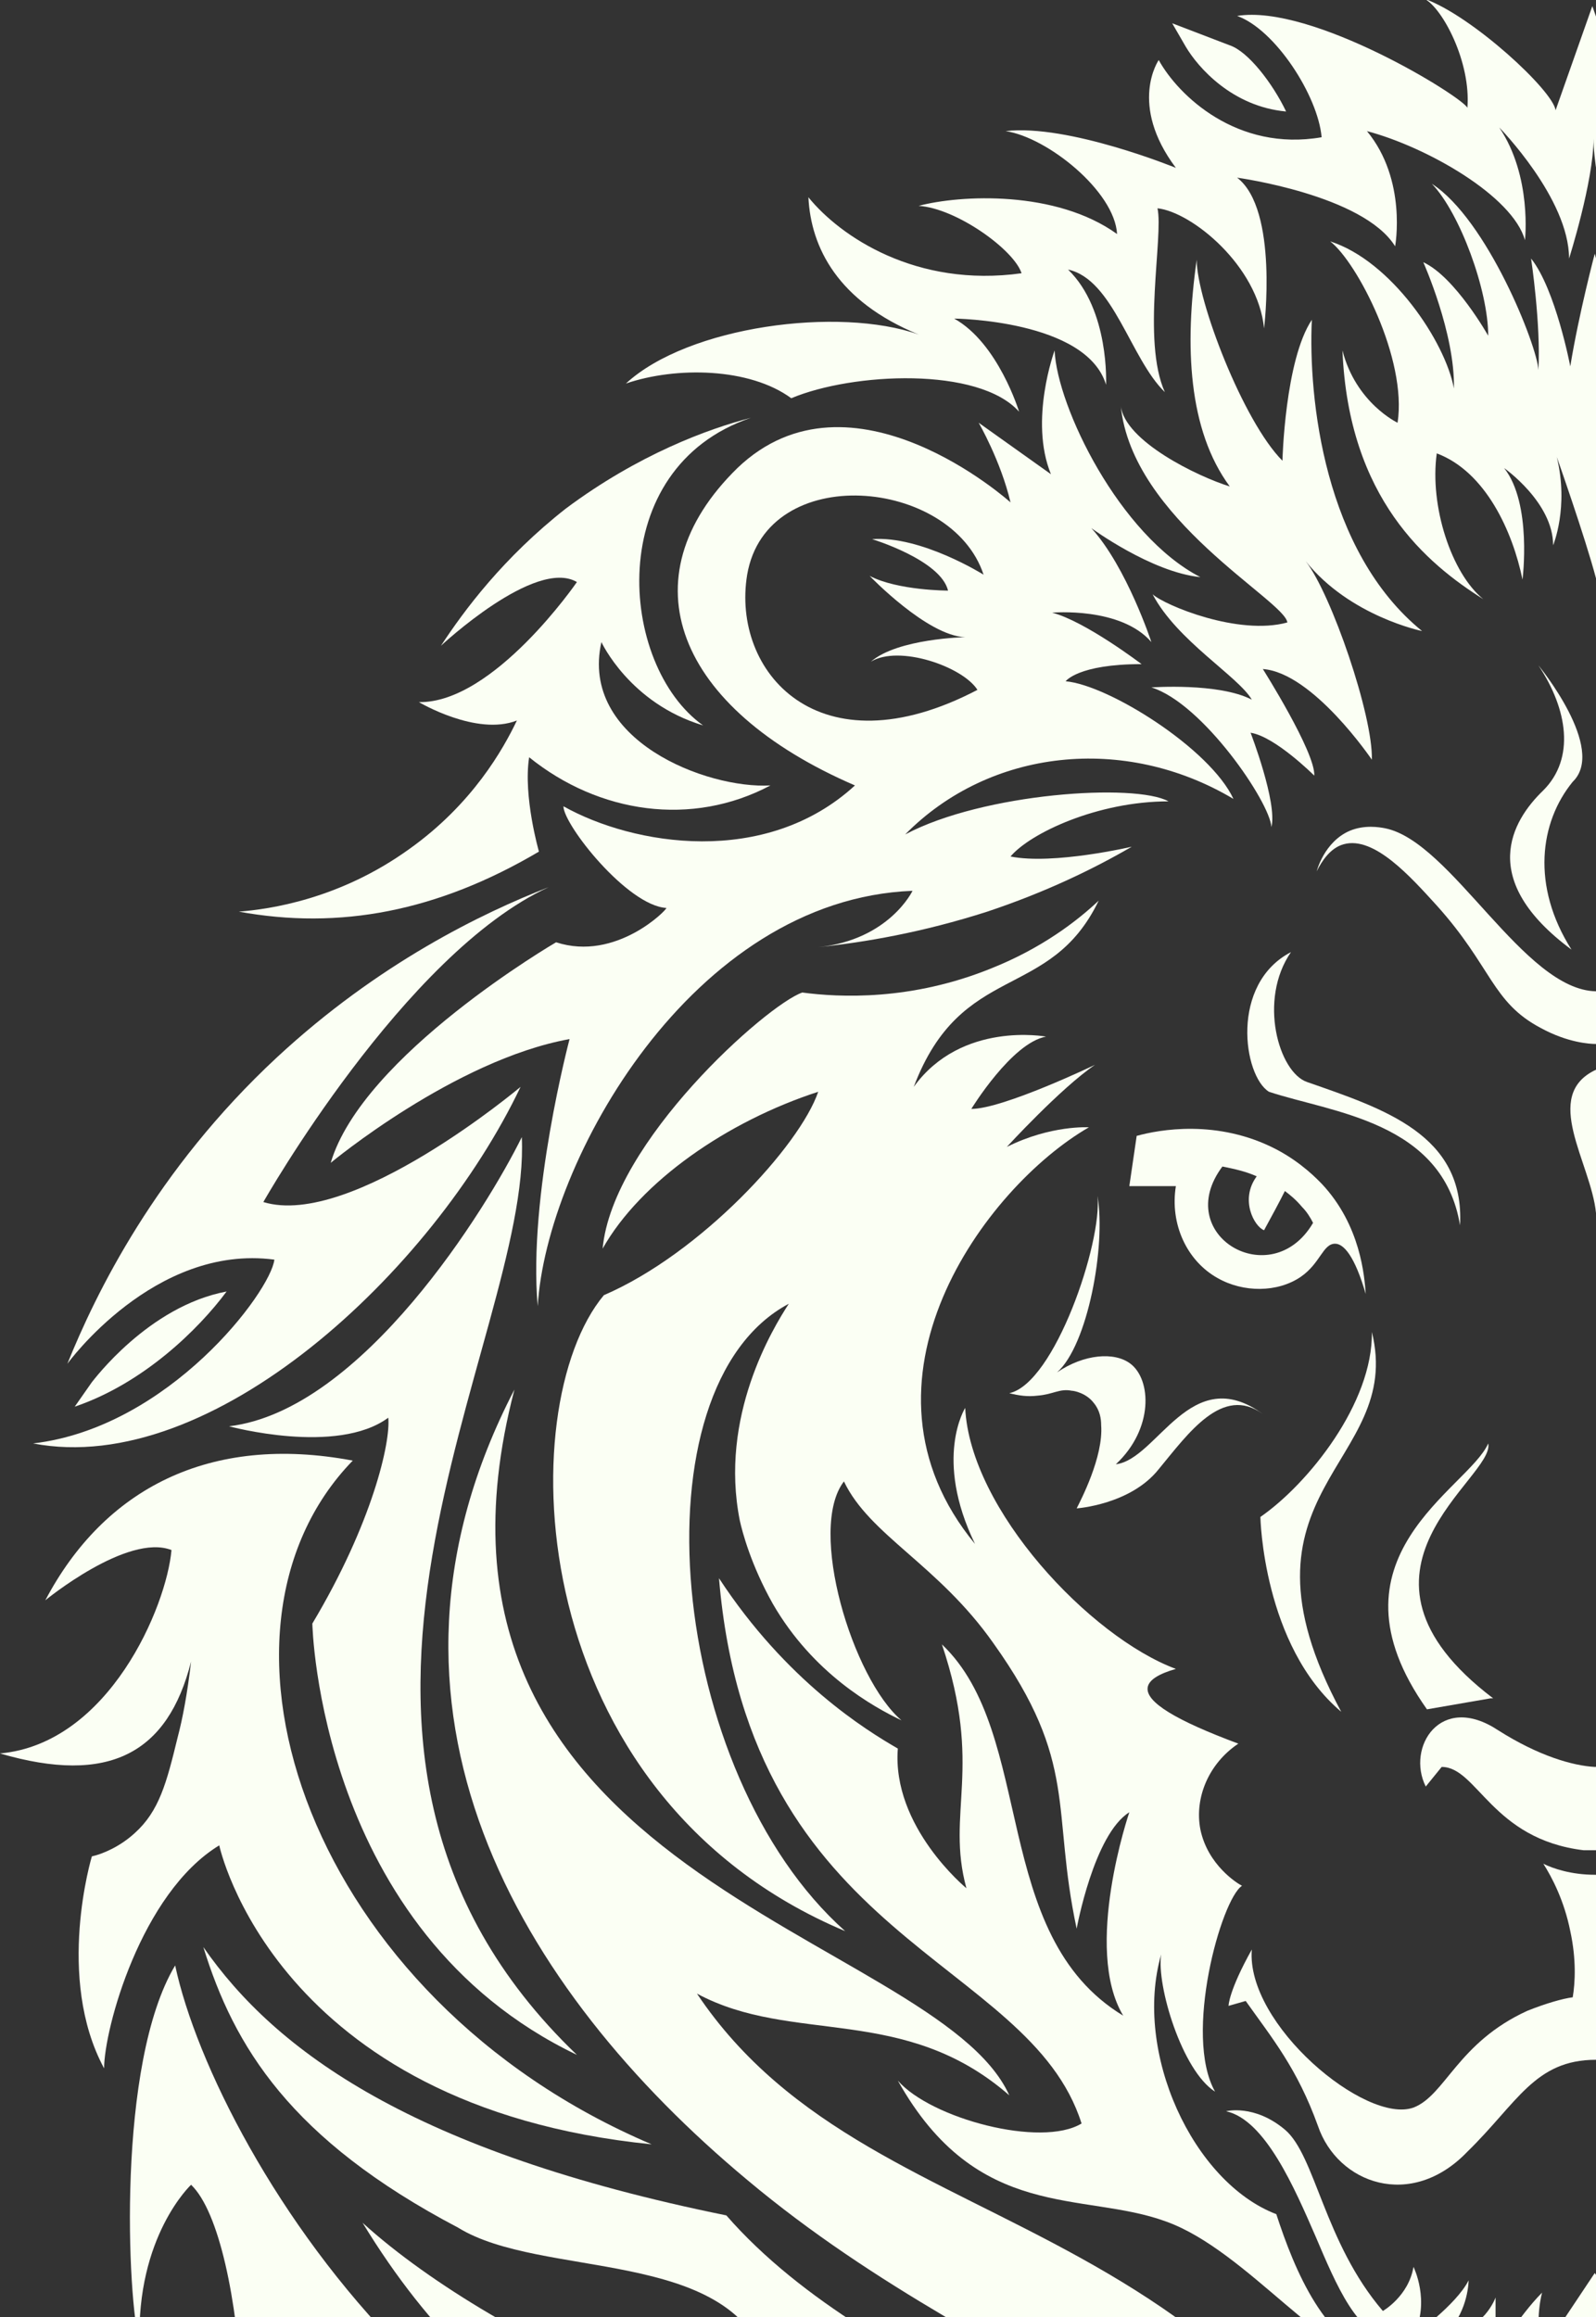 <?xml version="1.0" encoding="UTF-8"?> <!-- Generator: Adobe Illustrator 28.0.0, SVG Export Plug-In . SVG Version: 6.00 Build 0) --> <svg xmlns="http://www.w3.org/2000/svg" xmlns:xlink="http://www.w3.org/1999/xlink" id="Layer_4_copy" x="0px" y="0px" viewBox="0 0 130.3 189.1" style="enable-background:new 0 0 130.3 189.1;" xml:space="preserve"><rect x="0" y="0" width="130.3" height="189.1" fill="#333333" stroke="none"/> <style type="text/css"> .st0{fill:#FBFFF4;} </style> <g> <path class="st0" d="M192.1,157.6c26.4-11.1,27.3-42.8,19.7-51.9c-7.9-3.4-16-12.2-17.5-16.6c7.4,2.4,14.5,7.3,17.6,12.8 c-0.8-8.7-13.4-19.9-16.3-20.9c-3,0.4-8.9,0.7-15.5-2c-4-1.6-6.9-3.8-8.7-5.5c4,8.3,11.2,4.9,15.1,15.2c-3.9-5.4-10.8-4.1-10.8-4.1 c2.8,0.5,6.1,5.9,6.1,5.9c-2.6,0-10.1-3.6-10.1-3.6c2.8,1.9,7.2,6.7,7.2,6.7c-3.6-1.8-6.7-1.6-6.7-1.6c8.5,4.9,20.2,20.8,9.3,34 c3.4-7,0.8-11.1,0.8-11.1c-0.4,8.3-10.2,18.7-17.2,21.3c1.4,0.4,2.2,0.9,2.3,1.5c0.2,1.2-2.3,2.7-7.4,4.6c2.4,1.6,3.6,4.4,3.1,7 c-0.6,2.9-3,4.4-3.4,4.6c1.7,1.1,4.8,12.2,2.2,16.8c2.7-1.7,4.8-8.7,4.4-11.2c2.3,8-2.6,18.6-9.4,21.2c-1.5,4.6-4,10.7-8.8,11.9 c4.5,0.5,11.1-8.9,17.8-11.3c6.8-2.5,15.4,0.1,21.9-11.5c-2.6,3.1-11.7,5.5-15,3.5c4.3-13.6,27.1-14.7,29.6-44.5 c-5.5,8.4-12,12.4-14.6,13.9c0.5,6.4-5.6,11.4-5.6,11.4c1.7-6.2-1.4-9.8,2-19.9c-7.7,7.3-3.9,23.7-14.8,30.3 c3.3-5.5-0.5-16.6-0.5-16.6c2.9,1.8,4.3,9.5,4.3,9.5c2.1-9.8-0.2-13.5,6.8-23.3c4.5-6.4,10.1-8.8,12.2-13.2 c3,3.9-0.6,16.1-4.7,19.5c2.3-1.1,7.1-3.8,10.5-9.5c1.9-3.2,2.5-5.9,2.6-6.8c1.7-8.5-2.7-15.7-4-17.7 C209.6,113.2,206.6,144.7,192.1,157.6z"></path> <path class="st0" d="M69,157.6c-26.4-11.1-27.3-42.8-19.7-51.9c7.9-3.4,16-12.2,17.5-16.6c-7.4,2.4-14.5,7.3-17.6,12.8 C50,93.2,62.6,82,65.5,81c3,0.4,8.9,0.7,15.5-2c4-1.6,6.9-3.8,8.7-5.5c-4,8.3-11.2,4.9-15.1,15.2c3.9-5.4,10.8-4.1,10.8-4.1 c-2.8,0.5-6.1,5.9-6.1,5.9c2.6,0,10.1-3.6,10.1-3.6c-2.8,1.9-7.2,6.7-7.2,6.7c3.6-1.8,6.7-1.6,6.7-1.6c-8.5,4.9-20.2,20.8-9.3,34 c-3.4-7-0.8-11.1-0.8-11.1c0.4,8.3,10.2,18.7,17.2,21.3c-1.4,0.4-2.2,0.9-2.3,1.5c-0.2,1.2,2.3,2.7,7.4,4.6c-2.4,1.6-3.6,4.4-3.1,7 c0.6,2.9,3,4.4,3.4,4.6c-1.7,1.1-4.8,12.2-2.2,16.8c-2.7-1.7-4.8-8.7-4.4-11.2c-2.3,8,2.6,18.6,9.4,21.2c1.5,4.6,4,10.7,8.8,11.9 c-4.5,0.5-11.1-8.9-17.8-11.3c-6.8-2.5-15.4,0.1-21.9-11.5c2.7,3.1,11.7,5.5,15,3.5c-4.3-13.6-27.1-14.7-29.6-44.5 c5.5,8.4,12,12.4,14.6,13.9c-0.5,6.4,5.6,11.4,5.6,11.4c-1.7-6.2,1.4-9.8-2-19.9c7.7,7.3,3.9,23.7,14.8,30.3 c-3.3-5.5,0.5-16.6,0.5-16.6c-2.9,1.8-4.3,9.5-4.3,9.5c-2.1-9.8,0.2-13.5-6.8-23.3c-4.5-6.4-10.1-8.8-12.2-13.2 c-3,3.9,0.7,16.1,4.7,19.5c-2.3-1.1-7.2-3.8-10.5-9.5c-1.8-3.2-2.5-5.9-2.7-6.8c-1.7-8.5,2.7-15.7,4-17.7 C51.6,113.2,54.5,144.7,69,157.6z"></path> <path class="st0" d="M91.5,33.1c0.9,9.3,13.4,15.9,13.6,17.7c-4,1.1-10-1.4-11-2.3c2,3.8,7,6.7,8.1,8.6c-2.7-1.4-8.2-1-8.2-1 c4.2,1.3,9.7,9.4,9.8,11.4c0.5-2-1.7-7.7-1.7-7.7c2,0.3,5.2,3.5,5.2,3.5c0.1-1.9-4.2-8.7-4.2-8.7c4.1,0.3,8.9,7.4,8.9,7.4 c0.1-3.6-3.3-13.5-5.4-16.2c3.6,4.5,9.5,5.7,9.5,5.7c-8-6.5-9.3-19-9-25.4c-2.2,3.3-2.4,11.5-2.4,11.5c-3.2-3.2-7-13.1-7-16.4 c-1,7-0.7,13.9,2.7,18.5C97.8,38.9,91.8,36,91.5,33.1z"></path> <path class="st0" d="M162.9,21.1c0,3.4-3.9,13.2-7.1,16.4c0,0-0.2-8.1-2.3-11.5c0.3,6.4-1,18.8-9.1,25.4c0,0,5.9-1.2,9.6-5.7 c-2.2,2.7-5.6,12.6-5.5,16.2c0,0,4.9-7,8.9-7.4c0,0-4.4,6.8-4.3,8.7c0,0,3.3-3.2,5.2-3.5c0,0-2.2,5.8-1.6,7.7 c0.2-2,5.6-10.1,9.8-11.4c0,0-5.6-0.5-8.3,1c1.1-1.9,6.1-4.8,8.1-8.6c-0.9,0.9-7.1,3.4-10.9,2.3c0.1-1.8,12.7-8.4,13.6-17.7 c-0.3,2.9-6.4,5.8-9,6.5C163.6,35,163.8,28.1,162.9,21.1z"></path> <path class="st0" d="M174.4,28.8c-0.2,4.6-5.3,15-11.9,18.5c4-0.4,8.9-4,8.9-4c-2.9,3.2-4.9,9.3-4.9,9.3c2.5-2.8,8.1-2.4,8.1-2.4 c-2.7,0.7-7.3,4.2-7.3,4.2c5.2,0,6.2,1.4,6.2,1.4c-3.5,0.3-11.7,5.5-13.7,9.6c8.9-5.3,19.9-4.1,26.8,2.9 c-6.4-3.4-18.8-4.2-21.5-2.7c5.9,0,11.3,2.6,12.9,4.5c-3.5,0.6-9.9-0.8-9.9-0.8c3.3,1.7,7.2,3.4,11.8,4.9c5.1,1.7,9.9,2.7,13.9,3.3 c-5.9-0.6-7.7-4.6-7.7-4.6c18,0.8,29.9,22.1,30.6,33.9c0.8-9-2.7-21.8-2.7-21.8c9.5,1.6,19.6,10.1,19.6,10.1 c-2.6-8.8-18.4-18-18.4-18c-4.9,1.6-9.1-2.6-9.1-2.6c3.3-0.2,8.5-6.8,8.5-8.3c-5.7,3.2-16.4,5-23.8-1.7 c14.6-6.3,18.9-16.9,9.6-25.9c-9.3-9-22.3,2.8-22.3,2.8c0.8-3.4,2.6-6.5,2.6-6.5l-5.9,4.2C176.5,34.5,174.4,28.8,174.4,28.8z M199.5,46.9c1.4,8-5.8,16.2-18.8,9.6c1.2-1.9,6.4-3.8,8.7-2.3c-2.2-1.9-7.7-2-7.7-2c3.2-0.2,7.8-5,7.8-5c-2.3,1.2-6.4,1.2-6.4,1.2 c0.6-2.5,6.3-4.2,6.3-4.2c-4.1-0.3-9.1,2.9-9.1,2.9C182.9,39,197.9,37.6,199.5,46.9z"></path> <path class="st0" d="M108.6,19.7c2.2,1.7,6.3,9.6,5.5,14.8c0,0-3.4-1.6-4.5-5.9c0.5,12.1,6.9,17.4,11.5,20.3 c-2.6-2.1-4.4-7.6-3.8-11.9c4,1.5,6.2,6.4,7,10.3c0,0,0.8-6.2-1.5-9.1c0,0,4,2.8,4,6.3c0,0,1.3-3.1,0.3-7.2c0,0,2.3,6.5,3.2,9.9 c1-3.4,3.2-9.9,3.2-9.9c-0.9,4.1,0.3,7.2,0.3,7.2c0-3.5,4-6.3,4-6.3c-2.3,2.9-1.5,9.1-1.5,9.1c0.8-4,3-8.8,7-10.3 c0.6,4.3-1.2,9.8-3.8,11.9c4.5-2.8,10.9-8.2,11.5-20.3c-1.1,4.3-4.6,5.8-4.6,5.8c-0.8-5.2,3.2-13.2,5.4-14.8 c-4.9,1.6-9.3,8.2-10.1,12.1c-0.1-4.5,2.5-10.3,2.5-10.3c-2.6,1.2-5.3,6-5.3,6c0.1-3.6,2.4-10,4.6-12.4c-4.5,2.9-8.6,13.2-8.7,15.2 c-0.2-3.8,0.6-9.1,0.6-9.1c-2,2.5-3.3,8.8-3.3,8.8c-0.6-4.4-1.9-9.2-1.9-9.2s-1.3,4.9-2,9.2c0,0-1.2-6.3-3.2-8.8 c0,0,0.8,5.3,0.6,9.1c-0.1-2-4.2-12.3-8.7-15.2c2.3,2.4,4.6,8.7,4.6,12.4c0,0-2.7-4.8-5.3-6c0,0,2.6,5.8,2.5,10.3 C118,27.9,113.6,21.3,108.6,19.7z"></path> <path class="st0" d="M45.4,76.9c0,0-15.8,9.2-18.4,18c0,0,10.1-8.4,19.5-10.1c0,0-3.4,12.8-2.6,21.8c0.7-11.8,12.6-33.2,30.6-33.9 c0,0-1.9,4-7.7,4.6c3.8-0.4,8.5-1.2,13.8-2.9c4.8-1.6,8.7-3.5,11.8-5.3c0,0-6.4,1.5-9.9,0.8c1.6-1.9,7.1-4.5,12.9-4.5 c-2.7-1.5-15.1-0.7-21.5,2.7c6.9-7,17.9-8.2,26.8-2.9c-1.9-4.1-10.2-9.3-13.7-9.6c0,0,1-1.4,6.2-1.4c0,0-4.6-3.5-7.3-4.2 c0,0,5.6-0.5,8.1,2.4c0,0-2-6.1-4.9-9.3c0,0,4.9,3.6,8.9,4c-6.6-3.4-11.7-13.9-11.9-18.5c0,0-2.1,5.7-0.3,10.1l-5.9-4.2 c0,0,1.8,3.1,2.6,6.5c0,0-13-11.7-22.3-2.8c-9.2,9-5,19.6,9.6,25.9C62.5,70.8,51.7,69,46,65.8c0,1.5,5.2,8.1,8.4,8.3 C54.5,74.2,50.3,78.5,45.4,76.9z M61,46.9c1.6-9.3,16.7-7.9,19.3,0c0,0-5.1-3.2-9.1-2.9c0,0,5.6,1.7,6.2,4.2c0,0-4.1,0-6.4-1.2 c0,0,4.7,4.9,7.8,5c0,0-5.5,0.1-7.7,2c2.3-1.4,7.5,0.4,8.7,2.3C66.8,63.1,59.7,54.8,61,46.9z"></path> <path class="st0" d="M215.5,218.1c-20.9,8.2-44.3-3.9-66.9,16C161.8,225.4,189.8,234.2,215.5,218.1z"></path> <path class="st0" d="M232.2,201.4c-26.7,28.8-54.1-5-78,11.4c-12.2,11.6-21.7,28-23,46.6c4.9-19.2,17.3-34.2,35.8-39.6 C188.9,213.4,216.6,227.3,232.2,201.4z"></path> <path class="st0" d="M112.1,233.3c-23-19.4-46.1-6.7-67.2-14.5C71,234.3,98.7,224.9,112.1,233.3z"></path> <path class="st0" d="M129.3,259.4c-1.3-18.6-10.8-34.9-23-46.6c-24-16.4-51.3,17.4-78-11.4c15.7,25.9,43.3,12.1,65.1,18.4 C111.9,225.1,124.4,240.2,129.3,259.4z"></path> <path class="st0" d="M29.6,181.4c22.1,36.3,55.7,16.9,72.8,27.1c-6-7.9-30.8-13.6-43.1-27.7c-25.6-5.2-36.8-13.4-42.7-21.9 c2.5,8.1,7.1,15.7,20.8,22.9c6.8,4.2,22.1,1.6,25.2,11C65.8,202.2,40.8,191.6,29.6,181.4z"></path> <path class="st0" d="M112,108.7c0.1,5.8-5.2,12.4-9.1,15.1c0,0,0.2,10.5,6.6,15.9C99.7,121.5,114.7,119.6,112,108.7z"></path> <path class="st0" d="M153.8,88.4c-6.3,2.1-12.9,4.3-12.5,11.7c1.4-8.5,10.5-9.2,15.6-10.9c2-1.3,3.2-8.8-1.8-11.3 C157.8,81.7,156.2,87.6,153.8,88.4z"></path> <path class="st0" d="M148.2,195.1l-1.5-4.3c2.8,0,4.6-4.4,6.3-8.3c1.7-4,4.1-9.5,7.4-10.2c0,0-2.3-0.6-4.8,1.5 c-2.5,2-3.2,9.1-8,14.8c0,0-2.2-1.1-2.5-3.6c0,0-1.4,2.9-0.1,5.6c0,0-3.5-2.5-4.5-4.5c0,0,0,2.4,1.8,4.2c-2.9,0-3.9-2.8-3.9-2.8 s0,1.9,0,4.7c0,0-1.9-3.3-3.9-5.1c0,0,0.6,2.1,0.1,5l-4.4-6.6l-4.4,6.6c-0.5-3,0.1-5,0.1-5c-1.9,1.9-3.8,5.1-3.8,5.1 c0-2.7,0-4.7,0-4.7s-1,2.8-3.9,2.8c1.7-1.8,1.7-4.2,1.7-4.2c-1,2-4.5,4.5-4.5,4.5c1.4-2.8,0-5.6,0-5.6c-0.4,2.4-2.5,3.6-2.5,3.6 c-4.8-5.6-5.5-12.7-8-14.8s-4.8-1.5-4.8-1.5c3.2,0.7,5.6,6.3,7.3,10.2c1.7,4,3.5,8.3,6.3,8.3l-1.5,4.3c1.8-0.1,4.6-3.2,4.6-3.2 l-1.3,3.6l4.9-3.6l-1.7,7.5c2.3-2.4,5.5-6.7,5.5-6.7v5.4c1.3-2.5,3.6-4.7,3.6-4.7c-0.2,2.6,2.5,8.2,2.5,8.2s2.7-5.6,2.4-8.2 c0,0,2.3,2.2,3.6,4.7l0.1-5.4c0,0,3.2,4.3,5.4,6.7l-1.7-7.5l4.9,3.6l-1.3-3.6C143.7,191.9,146.4,195,148.2,195.1z"></path> <path class="st0" d="M168.3,111.2c-1.7,1.3-1.9,5.3,1.2,8.2c-3.4-0.4-6.1-8.4-12-4.1c3.3-2.4,6.1,1.6,8.5,4.5s6.7,3.2,6.7,3.2 c-0.3-0.6-2.2-4.3-2-6.8c0-0.4,0.1-1.1,0.6-1.8c0.6-0.8,1.6-0.9,1.8-1c1.1-0.2,1.5,0.3,2.8,0.4c0.8,0.1,1.5,0.1,2.3-0.2 c-3.7-0.8-7.6-12.3-7.4-16.2c-0.7,4.1,0.8,12.2,3.3,14.4C172.2,110.4,169.6,110.2,168.3,111.2z"></path> <path class="st0" d="M145.1,172.1c-2.6-0.9-3.6-5.3-9.3-7.9c-1.5-0.7-2.8-1-3.6-1.1c-0.2-1.3-0.4-3.2,0.1-5.5 c0.4-2.3,1.2-4,1.8-5.2c-0.8,0.3-2.2,0.7-3.9,0.6c-1.9,0-3.4-0.5-4.2-0.9c0.7,1.1,1.7,3,2.2,5.5c0.5,2.3,0.4,4.2,0.2,5.4 c-0.8,0.1-2.2,0.5-3.7,1.1c-5.7,2.6-6.7,6.9-9.3,7.9c-3.9,1.4-13.7-6.8-13.2-12.9c-1.9,3.4-1.9,4.6-1.9,4.6l1.4-0.4 c2.2,3.1,4.2,5.5,5.9,10.2c1.6,4.7,7.6,6.9,12.2,2.1c4.1-4,5.5-7.5,10.5-7.5c5,0,6.4,3.5,10.5,7.5c4.7,4.8,10.6,2.6,12.3-2.1 c1.6-4.8,3.6-7.1,5.9-10.2l1.4,0.4c0,0,0-1.2-1.9-4.6C158.8,165.3,149,173.5,145.1,172.1z"></path> <path class="st0" d="M223.1,181.7c13.7-7.2,18.2-14.9,20.8-22.9c-5.9,8.5-17.1,16.7-42.6,21.9c-12.4,14.1-37.1,19.8-43.1,27.7 c17.1-10.1,50.6,9.2,72.8-27.1c-11.3,10.2-36.1,20.8-33.1,11.4C200.9,183.3,216.2,185.9,223.1,181.7z"></path> <path class="st0" d="M140.3,220.1c0-6.8,11.4-22.8,14.7-26c-5.6,2.1-11.4,6.3-14.2,11.6c0,0-1.8-5.3-3.5-7.1c0,0,0,4.1-1.3,6 l-2.2-4.5c0,0-1.1,4.7-3.5,7.1c-2.4-2.4-3.5-7.1-3.5-7.1l-2.3,4.5c-1.2-1.9-1.2-6-1.2-6c-1.8,1.8-3.5,7.1-3.5,7.1 c-2.8-5.3-8.6-9.5-14.3-11.6c3.3,3.2,14.7,19.2,14.7,26c1.4-4-1.4-11.1-1.4-11.1c2.8,1.2,7.1,8.1,7.1,8.1c-1.9-4.5-2-9.7-2-9.7 c3.9,3.8,6.4,15.7,6.4,19.4c0-3.7,2.5-15.6,6.4-19.4c0,0-0.1,5.2-2,9.7c0,0,4.2-6.8,7.1-8.1C141.7,208.9,138.9,216.1,140.3,220.1z"></path> <path class="st0" d="M132.1,63.8c2.8,3.3,3.4,8.4,0.1,13.7c7.8-5.7,4.9-10.4,2.3-13.1c-2.6-2.5-1.9-6.6,0.4-10.2 C134.9,54.2,129.3,61.1,132.1,63.8z"></path> <path class="st0" d="M103.6,89.1c5.1,1.7,14.2,2.4,15.6,10.9c0.4-7.4-6.2-9.5-12.5-11.7c-2.3-0.8-4-6.7-1.3-10.6 C100.4,80.3,101.5,87.8,103.6,89.1z"></path> <path class="st0" d="M128.3,77.5c-3.3-5.2-2.6-10.4,0.1-13.7c2.8-2.7-2.8-9.5-2.8-9.5c2.4,3.6,3,7.6,0.4,10.2 C123.4,67,120.6,71.8,128.3,77.5z"></path> <path class="st0" d="M113.1,67.6c-0.5-0.1-1.7-0.3-2.9,0.2c-2.1,0.9-2.7,3.3-2.7,3.3c0.4-0.8,1.1-1.9,2.2-2.2 c2.5-0.7,5.5,2.7,7.6,5c4.5,5,4.5,7.9,8.5,10c2.2,1.2,4,1.3,4.5,1.3c0.3,0,2.4,0.1,4.6-0.9c3.9-1.8,3.8-5.1,8.3-10.3 c1.7-2,5.1-5.9,7.8-5.1c1.1,0.3,1.8,1.4,2.2,2.2c0,0-0.6-2.4-2.7-3.3c-1.2-0.5-2.4-0.3-2.9-0.2c-5.4,1.2-11.5,13.3-17.3,13.3 C124.4,80.8,118.5,68.7,113.1,67.6z"></path> <path class="st0" d="M17.9,150.6c0,0,4.5,21.3,35.3,24.4c-28-11.9-38-41.8-24.4-55.8c-11.7-2.2-20.3,2.3-25.1,11.4 c0,0,6.7-5.5,10.3-4.1c-0.4,4.6-5.1,15.8-14,16.6c8.9,2.6,13.7,0,15.6-7.5c-0.3,2.6-0.7,4.7-1.1,6.2c-0.9,3.7-1.5,6-3.5,7.8 c-1.2,1.1-2.6,1.7-3.5,1.9c0,0-3,9.9,1,17.3C8.5,165.6,11.5,154.5,17.9,150.6z"></path> <path class="st0" d="M116.5,139.5l5.2-0.9l0,0h0.2c-13.7-10.4,0.2-18-0.4-20.8C119.9,121.5,107.7,127.1,116.5,139.5z"></path> <path class="st0" d="M42.5,88.7c0,0-13.8,11.6-21,9.4c0,0,11.5-20.3,23.3-25.7c-5.4,2.1-13.9,6.2-22.2,13.9 c-9.9,9.2-14.8,19.3-17.1,25c0,0,7.1-9.8,16.9-8.5c-0.3,2.6-8.6,13.7-19.7,15C17.3,120.6,35.3,103.8,42.5,88.7z"></path> <path class="st0" d="M246.6,126.5c3.5-1.4,10.2,4.1,10.2,4.1c-4.7-9.1-13.3-13.6-25.1-11.4c13.6,14,3.6,43.9-24.4,55.8 c30.8-3.1,35.4-24.4,35.4-24.4c6.4,3.9,9.5,15,9.5,18.2c3.9-7.3,0.9-17.3,0.9-17.3c-8-4.7-8.1-16-8.1-16c1.9,7.5,6.7,10.1,15.6,7.5 C251.6,142.3,246.8,131.1,246.6,126.5z"></path> <path class="st0" d="M7.5,112.8l-1.4,2c5.6-1.9,10.1-6.3,12.4-9.4C12.1,106.6,7.6,112.7,7.5,112.8z"></path> <path class="st0" d="M73.9,206.8c-33.2,6.3-56.2-30.5-59.6-46.4c-4.8,8-3.9,27.3-2.9,30.9c-0.3-8.8,4.2-13,4.2-13 c4.6,4.4,5.9,29,1.6,34.8c8.6-3.4,8.8-19.8,8.6-21.5C29.8,203.9,44.8,217.4,73.9,206.8z"></path> <path class="st0" d="M249.1,191.3c1-3.6,1.9-22.9-2.9-30.9c-3.4,15.9-26.4,52.7-59.6,46.4c29.1,10.6,44.1-2.9,48-15.2 c-0.2,1.7,0,18.1,8.6,21.5c-4.2-5.8-2.9-30.4,1.7-34.8C244.9,178.3,249.5,182.5,249.1,191.3z"></path> <path class="st0" d="M224.6,52.9c-1-8.9-16.2-17.6-25.3-18.7c12,4,10.8,20.1,3.9,25.1c6.1-1.8,8.3-6.8,8.3-6.8 c1.8,8-8.6,12-13.9,11.7c6.3,3.4,14,2.3,19.7-2.3c0.5,3.1-0.8,7.7-0.8,7.7c8.3,4.9,16.3,6.4,24.4,5.1c-2.3-0.1-8.1-0.6-13.9-4.7 c-5.4-3.9-7.8-8.8-8.7-10.9c3.2,1.3,8-1.5,8-1.5c-6,0.2-12.9-9.8-12.9-9.8C216.9,45.7,224.6,52.9,224.6,52.9z"></path> <path class="st0" d="M160.2,3.6c-1.5,0.6-3.6,3.1-4.6,5.4c4.4-0.4,7.3-3.5,8.2-5.3l1.1-1.9L160.2,3.6L160.2,3.6L160.2,3.6z"></path> <path class="st0" d="M238.2,86.3c-8.4-7.9-17-11.9-22.4-13.9c11.7,5.4,23.3,25.7,23.3,25.7c-7.2,2.2-21-9.4-21-9.4 c7.2,15.1,25.2,31.9,39.8,29.2c-11.1-1.3-19.4-12.4-19.7-15c9.8-1.3,16.9,8.5,16.9,8.5C252.8,105.7,248.1,95.6,238.2,86.3z"></path> <path class="st0" d="M242.1,105.3c2.3,3,6.8,7.5,12.4,9.4l-1.4-2C253,112.7,248.5,106.6,242.1,105.3z"></path> <path class="st0" d="M51.1,31.3c4.1-1.4,10.1-1.3,13.5,1.2c5-2.1,15.3-2.6,18.6,1.1c0,0-1.7-5.6-5.3-7.6c0,0,10.8,0.1,12.4,5.4 c0,0,0.3-6.1-3.1-9.4c3.7,0.8,5.1,7.3,7.9,10c-1.9-4.2-0.1-12.7-0.6-15c2.8,0.3,8.2,4.7,8.7,9.8c0,0,1.2-9.7-2.2-12.3 c0,0,10.3,1.4,12.9,5.6c0,0,1-5.4-2.3-9.4c4.9,1.3,11.9,5.3,12.9,8.9c0,0,0.6-5.2-2.1-9.2c0,0,5.7,5.8,5.7,10.7c0,0,2-6.3,2-9.8 c0,3.5,1.9,9.8,1.9,9.8c0-5,5.7-10.8,5.7-10.8c-2.7,4-2.1,9.2-2.1,9.2c1-3.6,8-7.6,12.9-8.9c-3.3,4-2.3,9.4-2.3,9.4 c2.7-4.2,12.9-5.6,12.9-5.6c-3.5,2.5-2.3,12.3-2.3,12.3c0.6-5.1,6-9.5,8.8-9.8c-0.5,2.3,1.4,10.8-0.6,15c2.8-2.6,4.1-9.1,7.9-10 c-3.4,3.4-3.1,9.4-3.1,9.4c1.6-5.3,12.5-5.4,12.5-5.4c-3.6,2-5.3,7.6-5.3,7.6c3.3-3.7,13.6-3.2,18.6-1.1c3.4-2.5,9.4-2.5,13.5-1.2 c-5.1-4.7-17.4-6.2-24.1-3.9c6.6-2.7,8.8-7.1,9-11.2c-2.7,3.2-8.9,7.4-17.4,6.2c0.5-2,5.3-5.4,8.4-5.5c-3.3-0.9-11.2-1.3-16.1,2.3 c0.2-3.5,5.8-7.9,9.1-8.4c-5.1-0.6-13.9,3-13.9,3c3.8-5.2,1.4-8.8,1.4-8.8c-1.6,2.9-6.4,7.5-13.4,6.3c0.3-3.4,3.8-8.8,6.9-9.9 c-6.1-1-18.4,6.5-18.8,7.5c-0.3-3.6,2.1-8,3.6-8.9c-4,1.5-10.5,7.5-10.8,9.1l-3-8.5L127,9c-0.2-1.6-6.8-7.7-10.7-9.1 c1.5,0.8,3.8,5.2,3.5,8.9c-0.4-0.9-12.7-8.5-18.8-7.5c3.1,1.1,6.6,6.5,6.9,9.9c-6.9,1.2-11.7-3.4-13.3-6.3c0,0-2.5,3.6,1.4,8.8 c0,0-8.8-3.6-13.9-3c3.4,0.5,8.9,4.9,9.1,8.4c-5-3.6-12.8-3.2-16.2-2.3c3.1,0.2,7.8,3.6,8.4,5.5c-8.6,1.2-14.8-3-17.4-6.2 c0.2,4.1,2.4,8.5,9,11.2C68.5,25,56.2,26.6,51.1,31.3z"></path> <path class="st0" d="M95.7,1.9l1.1,1.9c1,1.7,3.8,4.9,8.2,5.3c-1.1-2.3-3.1-4.9-4.6-5.4l0,0L95.7,1.9z"></path> <path class="st0" d="M44,69.5c0,0-1.3-4.5-0.8-7.7c5.7,4.6,13.3,5.7,19.7,2.3c-5.2,0.3-15.6-3.7-13.8-11.7c0,0,2.3,5,8.3,6.8 c-6.9-4.9-8.2-21,3.9-25.1c-3.5,0.9-9.2,3-15.1,7.4c-5.1,4-8.3,8.3-10.2,11.2c0,0,7.7-7.2,11.1-5.2c0,0-6.8,9.9-12.9,9.8 c0,0,4.7,2.8,8,1.5c-1.1,2.3-3.6,6.8-8.8,10.5c-5.7,4.1-11.4,4.9-13.9,5.1C27.7,75.9,35.7,74.4,44,69.5z"></path> <path class="st0" d="M218.5,113.3c10.4,39.9-34.4,44.3-40.4,57.6c8.6-7.5,17.8-4.1,25.6-8.3c-15,22.5-47.7,15.2-62.7,60.3 c13-23.3,37.6-27.4,58.5-45C218.1,162.4,232,139.4,218.5,113.3z"></path> <path class="st0" d="M61,177.9c21,17.6,45.6,21.7,58.6,45c-15-45.1-47.7-37.8-62.7-60.2c7.8,4.2,16.9,0.8,25.5,8.3 c-6-13.3-50.8-17.8-40.4-57.6C28.5,139.4,42.4,162.4,61,177.9z"></path> <path class="st0" d="M42.6,92.8c-2.8,5.7-13,22.3-23.9,23.6c0,0,8.8,2.4,13-0.7c0.2,2-1.3,8.6-6.2,16.8c0,0,0.5,25.1,21.6,35.2 C20.8,142.5,43.4,109.3,42.6,92.8z"></path> <path class="st0" d="M116.4,145.8l1.3-1.6c2.9,0,4.1,5.9,11.6,6.8c0.6,0,1.3,0,1.9,0c7.5-0.9,8.8-6.8,11.6-6.8l1.3,1.6 c1.6-3.3-1.3-7.7-6-4.6c-3.4,2.2-6.1,2.9-7.9,3c-1.8-0.1-4.6-0.9-7.9-3C117.6,138.1,114.8,142.6,116.4,145.8z"></path> <path class="st0" d="M232.3,205.7c-24.9,33.6-65.7,24.8-78,29.1c-15.5,5.1-21.9,23.5-23.7,48.7 C141.6,232.2,211.7,249.3,232.3,205.7z"></path> <path class="st0" d="M82.4,113.7c0.8,0.2,1.5,0.3,2.3,0.2c1.3-0.1,1.8-0.6,2.8-0.4c0.2,0,1.2,0.2,1.8,1c0.5,0.6,0.6,1.3,0.6,1.8 c0.2,2.6-1.7,6.2-2,6.8c0,0,4.4-0.3,6.7-3.2c2.4-2.9,5.2-6.9,8.5-4.5c-5.9-4.3-8.6,3.7-12,4.1c3.1-2.9,2.9-6.9,1.2-8.2 c-1.3-1-3.8-0.8-6,0.7c2.5-2.2,4-10.3,3.3-14.4C90,101.4,86.1,112.9,82.4,113.7z"></path> <path class="st0" d="M139,138.6h0.2l0,0l5.2,0.9c8.8-12.4-3.4-18-4.9-21.7C138.8,120.5,152.6,128.1,139,138.6z"></path> <path class="st0" d="M130.3,87.3c-4.5,2.1-0.4,7.6,0,11.7C130.8,95,134.3,89.3,130.3,87.3z"></path> <path class="st0" d="M156.5,93.7c-2.1,1.1-3.4,2.4-3.7,2.8c-3.2,3.4-3.5,7.6-3.6,9c0.9-3.1,1.8-4.1,2.5-4.1c0.9,0,1.1,1.6,2.8,2.7 c1.8,1.2,4.6,1.3,6.8,0.1c2.5-1.4,3.9-4.4,3.4-7.5h3.8l-0.6-4.1C165.9,92.2,161.1,91.3,156.5,93.7z M153.4,99.7 c0.2-0.4,0.5-0.8,0.9-1.3c0.5-0.6,1-1,1.4-1.3c0.6,1.1,1.1,2.2,1.7,3.2c0.8-0.3,2-2.5,0.6-4.4c0.9-0.3,1.8-0.6,2.8-0.8 C165,100.8,156.7,105.6,153.4,99.7z"></path> <path class="st0" d="M92.8,92.7l-0.6,4.1H96c-0.5,3.1,0.9,6.1,3.4,7.5c2.1,1.2,4.9,1.2,6.8-0.1c1.6-1.1,1.8-2.7,2.8-2.7 c0.7,0,1.6,1,2.5,4.1c-0.1-1.4-0.4-5.6-3.6-9c-0.3-0.3-1.6-1.7-3.7-2.8C99.4,91.3,94.6,92.2,92.8,92.7z M99.8,95.2 c1,0.2,1.9,0.4,2.8,0.8c-1.4,1.9-0.2,4.1,0.6,4.4c0.6-1.1,1.2-2.2,1.7-3.2c0.4,0.3,0.9,0.7,1.4,1.3c0.4,0.4,0.7,0.9,0.9,1.3 C103.8,105.6,95.6,100.8,99.8,95.2z"></path> <path class="st0" d="M148.6,108.7c-2.8,10.9,12.3,12.8,2.5,31c6.3-5.4,6.6-15.9,6.6-15.9C153.7,121.1,148.4,114.6,148.6,108.7z"></path> <path class="st0" d="M137.5,226.6c-0.6-2.1-0.6-8.4,1.6-12.9c-1.7,1.7-7.9,11-8.8,20.6c-0.9-9.5-7.1-18.9-8.8-20.6 c2.2,4.5,2.1,10.8,1.5,12.9c3.1,3.1,6.9,18.5,7.2,27.4C130.6,245.1,134.4,229.8,137.5,226.6z"></path> <path class="st0" d="M129.9,283.5c-1.9-25.2-8.3-43.6-23.7-48.7c-12.2-4.3-53,4.6-78-29.1C48.8,249.3,118.9,232.2,129.9,283.5z"></path> <path class="st0" d="M234.9,132.5c-4.8-8.2-6.3-14.8-6.1-16.8c4.2,3.1,13,0.7,13,0.7c-10.9-1.3-21.1-17.9-23.9-23.6 c-0.8,16.5,21.8,49.7-4.6,74.9C234.4,157.6,234.9,132.5,234.9,132.5z"></path> </g> </svg> 